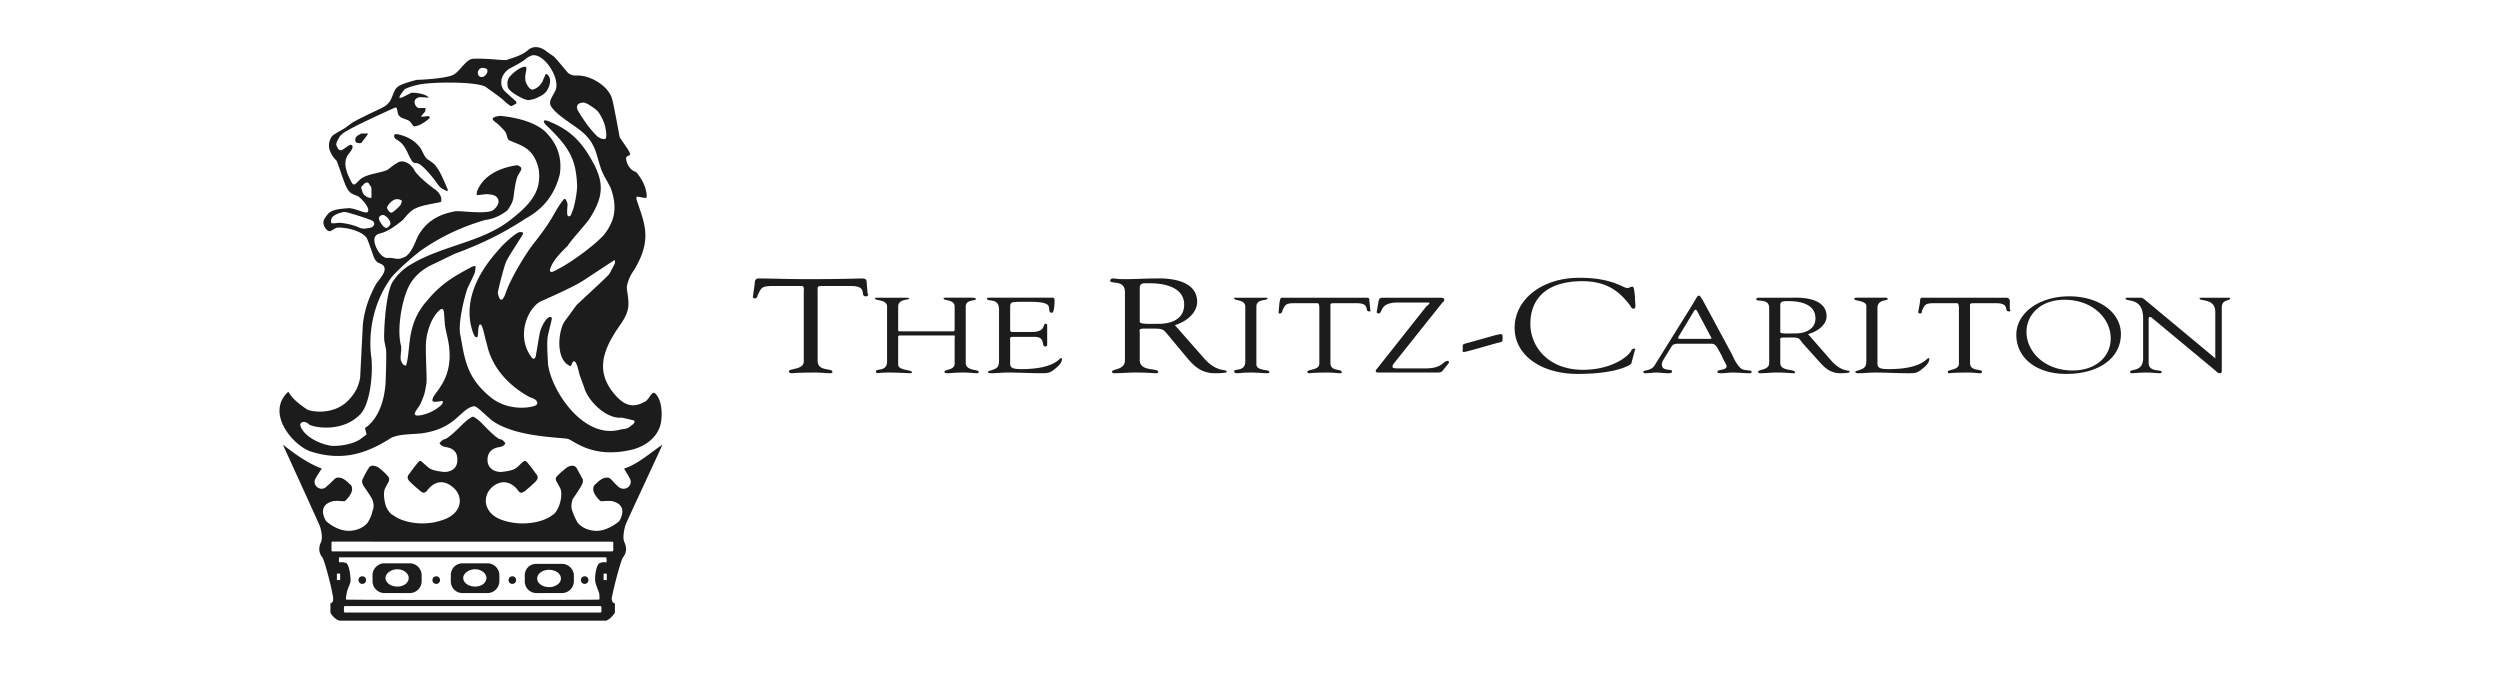 <svg width="234" height="64" fill="none" xmlns="http://www.w3.org/2000/svg"><g clip-path="url(#a)" fill="#1C1C1C"><path fill-rule="evenodd" clip-rule="evenodd" d="M44.318 5.497c1.465-.05 2.93.203 3.132.102.76-.254 1.466-.456 1.97-.912.657-.558 1.416-.153 1.77.152l.656.456c.404.405 1.162 1.368 1.365 1.57.353.203.455.203.758.203 1.313-.05 3.031 1.014 3.334 2.23.202.76.657 3.395.707 3.547.303.507.86 1.216.91 1.419.253.456-.404.152-.304.659.102.709.607 1.114.91 1.165 1.061 1.216 1.061 2.382.96 2.432-.05.05-.858-.152-.909-.101v.253c.758 2.28 1.516 3.75-.252 6.638-.355.506-.556.963-.658 1.57 0 .254.152.963.152 1.42.051 1.013-.505 1.722-1.06 2.533-1.264 1.925-2.022 3.851-.354 5.929.909 1.115 1.769 1.57 3.082.76.404-.405.454-.76.758-.76.606.456.758 1.621.658 2.483-.103 1.47-1.316 2.482-2.73 2.837-3.79.912-5.507-.912-6.064-1.013-1.06-.153-5.001-.203-7.073-1.723-.96-.81-1.415-1.368-1.717-1.318-1.313.304-1.617 2.078-4.85 2.534-.961.101-2.022.05-2.83.406-2.07 1.317-4.396 2.33-7.63 1.267-1.717-.66-4.142-3.649-2.02-5.575.303.558.909 1.115 1.768 1.672.556.254 2.425.456 3.69-.709.706-.659 1.11-1.368 1.262-2.28l.252-4.966c.152-1.368.557-2.534 1.213-3.75.252-.405.96-1.114.808-1.57-.1-.355-.403-.355-.656-.507-.303-.253-.405-.659-.506-.963-.202-.558-.404-1.166-.505-1.318-.455-.659-1.92-1.013-2.78-.962-.504.202-.605.506-.96.202-.404-.456-.353-.861-.15-1.114.404-.609.605-.811 2.273-.913.656.051 1.516.558 1.718.355.303-.355-.708-1.368-.91-1.47-.505-.202-.808-.253-1.111-.911-.304-.659-.81-2.331-.91-2.432a2.533 2.533 0 0 1-.657-1.064c-.1-.457 0-.964.354-1.318l.253-.152c.303-.203.757-.406 1.06-.659l.354-.253c.202-.203 1.92-1.014 2.88-1.47l.354-.202c.556-.457.506-.659.859-1.419.1-.254.303-.355.404-.456.556-.254 1.061-.406 1.668-.558.252 0 2.627-.101 3.385-.456.655-.304 1.211-1.52 1.919-1.52zm6.77 6.182c-.151-.152-.404-.557.203-.354 1.768.71 2.98 1.621 4.142 3.75 1.213 2.128.961 3.445-.202 5.32-.303.507-1.87 2.18-2.072 2.584-.556.558-1.465 1.42-1.667 2.23-.1.202.101.304.303.202 1.718-.81 3.992-2.584 4.75-3.445.859-1.115 1.314-2.331.657-4.257-.101-.304-.556-1.013-.808-1.57-.203-.406-.405-1.268-.607-1.876-.303-.912-.809-1.57-1.566-2.128-.708-.557-2.021-1.318-2.577-2.078-.354-.506-.05-.81.252-1.418.758-1.064-.96-3.75-2.122-3.446-.758.304-.202.254-1.97 1.166-.86.456-1.163 1.47-.606 2.128.353.354.96.861 1.111 1.013 0 .05.101.203-.1.254-.304.152-.304.253-.506.101-.102-.05-.405-.304-.607-.507-.353-.304-1.566-1.165-1.717-1.267-1.163-.456-4.649-.405-5.962-.203-.606.102-1.415.355-1.567.507-.05.05-.556.71-.455.76h.152c.203-.05.707-.355.96-.456.304-.05 1.415.101 1.617.456-.05 0-.556-.05-.859-.05-.859.202-.303 1.063-.05 1.013h.607v.203l-.051.152-.304.354c-.101.101-.05.101.152.101.404-.05.606-.1.606.102-.253.304-.91.71-1.212.76-.456.152-.303-.101-.708-.456-.101-.101-.656-.253-.808-.355l-.203-.203c-.202-.557-.05-.81-.404-.658-.1.05-4.092 1.824-4.8 2.38-.1.103-.202.153-.303.305-.202.355-.353.608-.303.811.101.152.101.304.252.406.253.202.607-.254.96-.406.152-.101.253-.05.303.101.051.254-.404.71-.504.912-.405.76 0 1.672.403 2.433.253.456.405.1.759-.204.505-.557 2.071-.658 2.627-.962.151-.101.808-.659 1.162-.76.505-.101 1.111.304 1.365.861.353.558 1.515 1.47 1.869 1.723.455.304.707.76.606 1.166-.05.101-1.515.254-2.223.557-.657.254-.96.71-1.364 1.166-1.92 1.57-2.172 1.064-2.526 1.47-.455.456.354 2.077 1.06 2.077.91-.05.86.304 1.77-.152.302-.254.504-.558.707-.963.353-.76.353-.912.758-1.47.758-1.013 1.768-1.52 3.082-1.773.455-.101 2.88.304 3.588-.101.908-.71.504-1.42-.203-1.47a1.91 1.91 0 0 0-.758 0l-.556.05s0-.303.05-.405c.557-1.368 1.97-2.128 3.639-2.382.151 0 .151-.05.404.153.1.05.1.202.05.303-.303.558-.353.508-.504 1.217-.304 1.621-.05 1.47-.76 2.534-.656.506-1.313.81-2.121.911-2.223.66-4.144 1.571-5.962 2.838-1.011.76-2.375 2.027-2.779 2.534-1.87 2.534-2.173 5.574-1.87 7.55.152 1.673-.151 4.257-1.01 5.22-1.617 1.722-4.194 1.317-4.8 1.013-.152-.152-.354-.253-.455-.253-.252-.05-.405.152-.405.253.153.862 1.516 1.774 2.931 1.976.607.05 1.92-.101 2.678-.608l.606-.456-.152-.608s1.668-.861 1.92-4.105c.051-.86.101-2.938.051-3.242l-.151-.76c-.101-.507.1-4.662.808-5.625.353-.507.86-1.115 1.668-1.57 2.93-1.775 6.67-2.079 9.297-4.156 2.323-1.774 2.88-2.99 2.677-4.713-.455-2.128-1.768-2.28-2.728-2.736-.253-.101-.203-.456-.405-.81-.05-.102-.656-.71-.858-.862-.101-.05-.202-.153-.253-.203-.303-.304.455-.405.404-.405.152 0 .253-.051.455 0 1.365.152 3.336.608 4.245 1.723.96 1.063 1.313 2.33 1.112 3.699-.456 1.875-1.516 3.243-3.183 4.155-2.174 1.419-4.144 2.381-6.62 3.294-.858.405-1.566.76-2.425 1.165-.707.406-1.465.963-1.97 2.027-.657 1.419-1.062 4.054-.657 5.473.05.71-.203 1.165.101 1.57.05.153.151.204.353.254.505-1.57-.05-3.8 1.97-6.08 1.213-1.47 2.325-2.18 4.043-3.092a.85.85 0 0 1 .505-.152l-.05.506c-.051.254-.455 1.014-.708 1.572-.252.659-.96 3.395-.656 4.459.404 2.28.606 3.851 2.677 5.625 1.566 1.368 3.587 1.165 4.295.912.203-.101.303-.253.1-.507-.151-.152-.353-.202-.605-.304-1.971-1.064-3.537-2.787-3.992-4.915-.253-.862-.303-1.368-.505-1.774-.05-.152-.203-.152-.253.05-.101.355-.05.913-.152 1.014-.353.253-.656-1.368-.656-1.419-.505-3.344 2.072-6.08 2.829-6.942.454-.506 1.263-1.216 1.667-1.418.253-.102.505 0 .455.1-.1.254-1.314 2.028-1.567 2.585-.151.253-.656 2.179-.808 2.94.1.557.353 1.164.758 0 .405-1.217 1.718-3.447 2.577-4.562 2.122-2.685 1.82-2.888 2.83-4.154.05-.102.201-.052.252.1.05.153.151.254.1.558 0 .203-.1.861.102.912.203 0 .203 0 .455-.71.101-.354.303-1.165.354-2.026 0-.406-.05-.963-.101-1.267-.253-1.925-1.264-3.04-2.83-4.56zm.202 22.347c.253 2.432 3.284 7.145 6.77 6.182.455-.101.606 0 1.062-.405.1-.052.404-.304.202-.457l-1.112-.254c-1.465.153-3.183-1.57-3.537-2.837l-.404-1.115c-.1-.304-.252-1.216-.505-1.318h-.1c-.051 0-.153.305-.253.457-1.466-.558-1.163-3.344-.557-4.206l1.112-1.52c1.01-.963 2.981-2.737 3.082-2.939 0 0 .404-.76.505-.963 0-.101.05-.253-.05-.304l-2.93 1.926c-1.011.659-3.942 1.925-3.942 1.925-1.162.558-2.424 3.193-.86 5.27.102.102.203.203.354-.05.05-.152.254-1.52.404-2.28.052-.304.557-1.571 1.062-1.47l.05.101c.051.05-.202.912-.353 1.622-.151.659 0 2.28 0 2.635zm-10.762 3.547c-.1-.1-.05-.202.051-.456.202-.304.455-.608.606-.862.759-1.114 1.01-2.33.859-3.699-.05-.71-.353-1.621-.404-2.23-.101-.912 0-1.57-.405-1.368-.858.658-1.313 2.179-1.364 3.142-.05 1.013.101 3.294.05 3.75-.15.81-.1.861-.505 1.824-.151.353-.505.76-.555.911-.151.355.202.355.656.254.657-.153 1.162-.406 1.718-.861 0 0 .354-.304.152-.456-.05 0-.657.153-.859.051zM31.03 20.901c.354 0 .354 0 .657-.05.455 0 1.415.203 1.82.405.454.203.706.153.858.102.203 0 .203 0 .455-.102.454-.304.05-.608 0-.608-.152-.1-1.567-.557-1.769-.607-.656-.203-.758-.203-.859-.203-.757.152-1.06.405-1.162.608-.1.202 0 .455 0 .455zm4.901-.76c-.202-.05-.353.051-.403.153-.102.05-.051.101-.051.253.05.152.353.659.505.71.101.1.202.1.253.05.05 0 .354-.253.303-.405 0-.304-.405-.71-.607-.76zm.303-.76c-.05.152.253.608.456.507.15-.05.706-.558.808-.71.05-.152.152-.354.1-.405-.252-.152-.455-.152-.606-.101-.151 0-.606.355-.758.71zm-1.465-.861v-.76c0-.05 0-.203-.05-.304-.051-.051-.202-.254-.202-.304-.051-.05-.102-.05-.102-.05-.1-.052-.151 0-.252.05s-.253.253-.253.253c-.05 0-.1.101-.1.203.05.1.1.456.303.658.1.051.151.102.201.152a.828.828 0 0 0 .455.102zm21.12-5.777c.152.152.606.355.758.253.152-.05.101-.658.05-.861-.05-.456-.302-1.115-.708-1.672-.151-.203-1.01-.811-1.313-.862-.96 0-.606.71-.606.71s.859 1.52 1.819 2.432zm-10.61-5.574c.151-.101.454-.354.303-.71-.152-.05-.203-.1-.405-.1-.202-.051-.455.202-.455.455 0 .203.152.507.557.355zm-3.486 10.692c-.557-.253-.607-.303-.96-.81-.102-.153-1.264-1.672-1.769-1.774-.303-.05-.353 0-.506-.203-.505-.81-.555-1.52-1.465-2.027-.1-.05-.303-.304-.15-.456.05-.05.251-.05.403 0 .809.203 1.466.558 1.971 1.216.303.456.354.81.707 1.115.202.102.304.203.455.304.253.153.556.66.707.912.253.507.455.963.709 1.571.05.152 0 .203-.102.152zm-8.085-4.459c-.151 0-.252 0-.404-.1 0 0-.05-.052-.05-.254 0-.203.202-.355.303-.406.05 0 .202-.152.353-.152h.505c.05 0 0 .102-.05.152 0 .05-.456.608-.456.608.001.05-.1.152-.201.152zm15.612-4.054c-.404-.05-1.718-.81-1.768-1.165-.051-.101-.101-.456 0-.71 0-.253.859-1.063 1.465-1.216.253-.05.253.102.253.153 0 .253-.152.709-.101 1.013 0 .304.353.963.656.963.101 0 .202-.05.303-.102.354-.202.404-.304.657-.658.101-.304.152-.355.253-.608.05-.152.202-.102.354.152.151.253.1.608 0 .912-.203.506-.455.76-.91.963-.253.152-.556.253-.657.253-.151.05-.404.1-.505.05zm-5.052 29.644c.101.05.455.202 1.01.811.253.253 1.213 1.267 1.567 1.317.202 0 .454.355.454.355s-.05.253-.454.354c-.203.05-1.263.101-1.212 1.318.1 1.064 1.262 1.064 1.414 1.013 1.264-.152 1.264-.354 1.82-.86.302-.305.454-.051.454-.051s.404.456.858 1.114c.05.05.354.355-.1.76-.405.406-.858.76-.96.862-.152.05-.354.304-.606-.05-.354-.508-1.264-1.267-2.374-.406-1.062.86-.91 2.533.857 3.141 1.87.66 3.891.203 4.7-.456 0 0 .353-.152.605-.81.253-.609.303-1.318.153-1.673-.102-.202-.304-.557-.304-.557s-.252-.354-.05-.557c.304-.354.96-.862.96-.862s.607-.405.91.05l.556 1.015s.15.253-.153.71c-.235.398-.488.787-.757 1.164 0 0-.254.609-.05 1.115.1.254.151.507.504 1.115.303.355.809.71 1.667.76 1.062.051 2.072-.76 2.224-.912.1-.153.91-1.52-.708-1.874-.556-.052-.858.05-1.062 0 0 0-.605-.558-.655-1.014-.051-.456.201-.558.201-.558s.505-.558.91-.607c.354-.051.404 0 .657.253.202.253.606.608.606.608.555.456 1.364-.102 1.06-.76-.353-.66-.404-.66-.555-.964 1.314-.405 2.627-1.62 3.588-2.23-.1.254-3.336 7.196-3.437 7.45-.1.304-.353 1.267-.1 1.722.15.355.253.862-.153 1.369-.252.354-1.06 3.597-1.06 3.901.05.203.05.355.303.406v.861c-.101.203-.606.81-.96.76H31.888c-.353.05-.91-.557-.96-.76v-.861c.202-.051.253-.203.253-.406.05-.304-.758-3.547-1.011-3.901-.404-.507-.304-1.014-.152-1.369.254-.456 0-1.418-.152-1.723-.1-.253-3.385-7.448-3.385-7.448.303.202 1.97 1.621 3.638 2.23 0 0-.405.608-.606.963-.303.658.505 1.215 1.01.76 0 0 .405-.355.657-.608.253-.253.303-.304.657-.253.405.05.91.607.91.607s.252.102.201.558c-.05.456-.656 1.014-.656 1.014-.253.05-.505-.052-1.06 0-1.618.354-.809 1.72-.708 1.874.152.152 1.111.963 2.223.912.859-.05 1.364-.405 1.667-.76.354-.608.405-.861.455-1.115.253-.506-.05-1.115-.05-1.115-.102-.204-.506-.81-.758-1.165-.303-.456-.101-.71-.101-.71s.253-.556.556-1.013c.253-.456.91-.05.91-.05s.656.507.909.861c.202.203 0 .557 0 .557s-.203.355-.303.557c-.152.355-.102 1.064.1 1.673.304.658.607.81.657.81.809.659 2.83 1.116 4.649.456 1.87-.607 2.02-2.28.86-3.141-1.113-.861-1.971-.102-2.326.405-.303.355-.505.101-.605.05-.101-.1-.556-.455-.96-.86-.456-.406-.153-.71-.102-.761.456-.658.86-1.114.86-1.114s.151-.254.404.05c.606.507.606.71 1.869.861.152.05 1.314.05 1.364-1.013.102-1.216-.96-1.267-1.162-1.318-.404-.101-.505-.355-.505-.355s.303-.354.455-.354c.354-.05 1.365-1.064 1.616-1.317.606-.609.96-.76 1.06-.811zM56.09 56.119c.05-.05 0-.557 0-.557-.05-.203-.303-.76-.354-1.064-.1-.254 0-1.47.355-1.774.656-.304.757.253.656-.557h-25.01c-.051.81 0 .253.707.557.303.304.404 1.52.354 1.774-.102.304-.354.861-.354 1.064 0 0-.101.507-.05.557 0 .05 23.697.05 23.697 0zm-24.556-1.824h.304v-.608h-.304v.608zm24.96 0h.304v-.608h-.303v.608zM31.13 51.61h26.123c.1 0 .151-.05.151-.101v-.71c0-.051-.05-.102-.151-.102H31.13c-.101 0-.101.05-.101.102v.71c0 .05 0 .1.101.1zm1.162 5.726h23.899c.05 0 .102-.05.102-.1v-.406c0-.05-.052-.101-.102-.101H32.292a.108.108 0 0 0-.1.1v.406c0 .05.05.101.1.101zm17.936-1.824c-.656 0-1.11-.506-1.11-1.114v-.508c0-.658.454-1.115 1.11-1.115h2.375c.607 0 1.112.508 1.112 1.115v.508c0 .608-.505 1.114-1.112 1.114h-2.375zm1.164-.558c.605 0 1.11-.353 1.11-.81 0-.456-.505-.81-1.11-.81-.607 0-1.112.354-1.112.81 0 .456.505.81 1.112.81zm-15.411.558a1.123 1.123 0 0 1-1.112-1.114v-.558c0-.608.505-1.114 1.112-1.114h2.374c.607 0 1.112.506 1.112 1.114v.558c0 .608-.505 1.114-1.112 1.114h-2.374zm1.212-.609c.607 0 1.061-.354 1.061-.81 0-.406-.454-.81-1.06-.81-.606 0-1.112.405-1.112.81 0 .456.506.81 1.111.81zm6.114.61c-.657 0-1.112-.507-1.112-1.115v-.558c0-.608.455-1.114 1.112-1.114h2.324a1.12 1.12 0 0 1 1.111 1.114v.558a1.126 1.126 0 0 1-1.11 1.114h-2.325zm1.162-.61c.606 0 1.061-.354 1.061-.81 0-.406-.455-.81-1.061-.81-.606 0-1.112.405-1.112.81 0 .456.506.81 1.112.81zm-10.56-.252a.345.345 0 0 1-.353-.355.346.346 0 0 1 .353-.355c.202 0 .354.152.354.355a.346.346 0 0 1-.354.355zm6.923 0a.344.344 0 0 1-.354-.355c0-.203.151-.355.354-.355.201 0 .353.152.353.355a.345.345 0 0 1-.353.355zm13.894 0a.345.345 0 0 1-.354-.355c0-.203.153-.355.354-.355.202 0 .353.152.353.355a.346.346 0 0 1-.353.355zm-6.77 0a.344.344 0 0 1-.355-.355c0-.203.153-.355.355-.355.201 0 .353.152.353.355a.348.348 0 0 1-.353.355z"/><path d="M200.596 29.792v3.73c0 1.35-1.213.963-1.213 1.285 0 .064 0 .128.173.128.086 0 .779-.064 1.299-.064.606 0 1.039.064 1.299.064.173 0 .173-.064.173-.129 0-.256-1.213.065-1.213-.835v-4.114c0-.193.087-.193.087-.193.174 0 .26.128.348.193l5.803 4.821c.26.257.348.257.435.257.173 0 .173-.128.173-.385v-5.786c0-.77.78-.578.78-.835 0-.064-.087-.064-.173-.064h-2.514c-.087 0-.173 0-.173.064 0 .322 1.472-.064 1.472 1.286v4.307c-.086 0-.086-.064-.171-.129l-6.413-5.335c-.086-.065-.26-.193-.346-.193h-1.299c-.087 0-.173 0-.173.064 0 .386 1.646-.193 1.646 1.863zM183.354 28.828v5.207c0 .643-1.039.515-1.039.773 0 .064 0 .128.086.128.087 0 .347-.064 1.907-.064.347 0 .779.064 1.041.064.171 0 .171-.128.171-.128 0-.321-1.125 0-1.125-.836v-5.08c0-.513-.087-.513.519-.513h1.906c1.385 0 .693.771 1.213.771.172 0 .172-.129.086-.194v-.834c-.086-.193-.086-.257-.433-.257h-7.794c-.175 0-.175.257-.175.386l-.173.963a.125.125 0 0 0 .054.089.22.22 0 0 0 .119.04c.175 0 .175-.13.175-.257.257-.514.257-.707 1.124-.707h2.165c.173 0 .173.385.173.45zM175.731 33.714v-4.886c0-.835.953-.642.952-.835 0-.129-.087-.129-.26-.129h-2.6c-.172 0-.26 0-.26.129 0 .193 1.127.128 1.127.642v5.08c0 .449-.087.706-.433.834-.435.193-.52.13-.606.258 0 .064.087.128.258.128.521 0 1.042-.064 1.648-.064.953 0 1.992.064 3.033.064.607 0 .866 0 1.301-.386.345-.258.692-.578.692-.964 0 0 0-.064-.087-.064-.173 0-.604 1.028-3.726 1.028-1.125 0-1.039-.257-1.039-.835zM147.834 26c-3.553 0-6.065 2.057-6.065 4.693 0 2.571 2.512 4.306 5.892 4.306 3.813 0 5.025-.9 5.025-.964l.347-1.286c.087 0 0-.128-.085-.128-.087 0-.262.129-.262.193-.26.579-1.905 1.8-4.505 1.8-3.291 0-4.939-2.186-4.939-4.307 0-2.378 1.561-3.987 4.852-3.987 2.167 0 3.38.838 4.419 2.187.086.064.173.384.348.384.344 0 .171-.384.171-1.09-.085-.773-.085-.966-.26-.966-.173 0-.26.13-.433.13-.433 0-1.386-.965-4.505-.965zM139.863 31.4l-2.513.707c-.519.128-.432.128-.432.578 0 .064-.086.257.087.257.172 0 .345-.064.606-.128l2.512-.707c.52-.128.52-.064.52-.515 0-.127 0-.32-.173-.32-.086 0-.342.063-.601.127l-.006.001zM130.506 33.971l4.506-5.656c.086-.065.171-.128.171-.257s-.085-.193-.431-.193h-5.198c-.435 0-.435.064-.521.321l-.173 1.029a.125.125 0 0 0 .054.088.22.22 0 0 0 .119.04c.434 0 0-1.028 1.819-1.028h2.859s.087 0 .087.064c0 0-.087.193-.26.257l-4.678 5.914c-.087.065-.087.129-.087.193s.087.128.174.128h5.545c.261 0 .434 0 .606-.257l.52-.643c0-.064 0-.193-.086-.193-.52 0-.434.707-2.167.707h-2.512c-.347 0-.519-.064-.519-.13 0-.063 0-.19.172-.384zM123.489 28.828v5.207c0 .643-1.127.515-1.125.773a.125.125 0 0 0 .054.088.221.221 0 0 0 .119.04c.086 0 .347-.064 1.819-.064.433 0 .78.064 1.126.064.173 0 .087-.128.087-.128 0-.321-1.04 0-1.04-.836v-5.08c0-.513-.087-.513.52-.513h1.906c1.386 0 .694.771 1.213.771.173 0 .086-.129.086-.194l-.086-.834c0-.193 0-.257-.347-.257h-7.797c-.26 0-.173.257-.26.386l-.087.963c0 .065 0 .129.087.129.174 0 .26-.13.26-.257.259-.514.259-.707 1.126-.707h2.166c.173 0 .173.385.173.45zM116.558 28.7v5.143c0 .963-1.04.642-1.039.9 0 .128.087.192.26.192.259 0 .519-.064 1.299-.064.606 0 1.213.064 1.474.064.258 0 .258-.064.258-.128 0-.257-1.212-.064-1.212-.707v-5.4c0-.77 1.04-.514 1.04-.77 0-.065-.087-.065-.261-.065h-2.772c-.087 0-.087 0-.087.064 0 .257 1.04.064 1.04.771zM94.551 30.757v-1.866c0-.641 0-.641 1.21-.64.607 0 1.994-.065 2.34.32.173.193 0 .708.347.708.086 0 .26-.13.26-1.221 0-.13-.087-.194-.174-.194h-5.718c-.433 0-.433 0-.433.129 0 .064.26.128.347.128.78.064.78.579.78 1.028v4.565c0 .45-.086.706-.433.835-.433.193-.52.129-.606.257 0 .064.086.128.26.128.52 0 1.04-.064 1.646-.064 1.04 0 1.993.064 3.032.064.606 0 .867 0 1.301-.385.345-.258.692-.579.692-.964 0 0 0-.064-.086-.064-.173 0-.606 1.028-3.726 1.028-1.126 0-1.04-.258-1.04-.835v-1.865c0-.128-.086-.321.26-.321h1.993c1.127 0 .607.9 1.04.9a.22.22 0 0 0 .12-.04.126.126 0 0 0 .053-.088v-1.8c0-.128 0-.193-.173-.193-.26 0 .087.771-1.299.771h-1.473c-.52 0-.52 0-.52-.321zM83.029 28.7v5.143c0 .963-1.04.642-1.04.898 0 .13.087.193.175.193 0 0 .172-.064 1.126-.064.693 0 1.732.064 1.906.064.087 0 .173-.064.173-.064 0-.321-1.3-.128-1.3-.77V31.59c0-.128 0-.192.174-.192h5.025c.173 0 .086.129.086.256v2.38c0 .643-.953.514-.953.77 0 .13.173.13.347.13.26 0 .606-.065 1.472-.065.52 0 .867.064 1.3.064.087 0 .087-.128.087-.128 0-.257-1.214-.064-1.214-.835V28.7c0-.707.954-.514.954-.707 0-.064-.087-.129-.433-.129h-2.34c-.172 0-.26 0-.26.065 0 .256 1.04.064 1.04.77v2.058c0 .064 0 .257-.086.257h-4.939c-.26 0-.26 0-.26-.128V28.7c0-.77 1.04-.578 1.04-.77 0 0-.088-.065-.261-.065h-2.772c-.087 0-.173 0-.173.064 0 .257 1.126.064 1.126.771zM75.232 27.35v6.493c0 .771-1.387.642-1.387.899 0 .129.087.193.26.193.087 0 .434-.064 2.253-.064.52 0 .953.064 1.386.064.173 0 .173-.129.173-.129 0-.385-1.386 0-1.386-1.028v-6.363c0-.708-.087-.644.693-.644h2.426c1.646 0 .78.965 1.386.965.26 0 .26-.193.173-.257l-.086-1.03c0-.257-.087-.385-.433-.385-.347 0-1.906.064-4.939.064-2.165 0-3.465-.064-4.765-.064-.346 0-.346.386-.346.515l-.173 1.222a.126.126 0 0 0 .054.088.22.22 0 0 0 .119.04c.173 0 .26-.129.26-.257.346-.707.346-.901 1.386-.901h2.772c.26 0 .174.515.174.58z"/><path fill-rule="evenodd" clip-rule="evenodd" d="m109.973 30.436 2.772 3.15c.792.88 1.436.995 1.788 1.058.187.033.292.051.292.163 0 .128-.954.128-1.127.128-1.213 0-1.906-.643-2.512-1.35l-1.82-2.185c-.252-.293-.369-.454-.55-.541-.256-.123-.638-.102-1.702-.102-.499 0-.47.131-.444.249.006.025.011.05.011.073v2.636c0 .685.682.789 1.191.866.302.046.542.082.542.226 0 .128-.173.128-.26.128a3.36 3.36 0 0 1-.201-.01 23.51 23.51 0 0 0-1.791-.054c-.304 0-.629.016-.954.032-.325.016-.649.032-.951.032a.219.219 0 0 1-.119-.04.126.126 0 0 1-.054-.088c0-.118.162-.166.368-.228.357-.107.844-.253.844-.864V27.35c0-.782-.568-.853-.977-.904-.23-.029-.41-.051-.41-.19 0-.063.087-.192.262-.192.133 0 .202.01.287.021.134.019.307.043.838.043.488 0 .976-.017 1.452-.033.454-.016.897-.031 1.32-.031l.072-.002c.582-.018 3.913-.122 3.913 2.188-.001.963-.867 1.799-2.08 2.185zm-3.292-.322v-3.149c0-.462.278-.458.772-.452l.181.001c1.646 0 3.205.515 3.205 1.994 0 1.606-1.646 1.8-2.339 1.8l-.399.003c-.694.01-1.42.019-1.42-.197zM161.176 33.329l-.433-.772c-.173-.258-.261-.386-.607-.386h-2.946c-.26 0-.519 0-.691.193l-.868 1.415c0 .026-.015.064-.032.108a.593.593 0 0 0-.054.213c0 .441.371.482.65.513.169.018.304.033.304.13 0 .193-.175.193-.348.193-.174 0-.369-.016-.564-.032-.195-.016-.389-.032-.562-.032-.173 0-.346.016-.52.032-.174.016-.347.032-.521.032a.221.221 0 0 1-.119-.04.128.128 0 0 1-.054-.088c0-.078.111-.103.266-.14.233-.053.567-.13.775-.44l3.205-5.142c.305-.479.491-.8.615-1.012.191-.33.232-.402.337-.402.114 0 .19.136.253.249.034.06.064.114.094.137l2.773 5.142c.173.386.347.772.693 1.156.195.253.526.283.779.306.198.019.348.032.348.145 0 .128-.088.128-.173.128-.25 0-.5-.015-.76-.03-.281-.017-.572-.034-.887-.034-.173 0-.347.016-.52.032-.173.016-.346.032-.519.032-.087 0-.347 0-.347-.128 0-.116.175-.153.368-.195.236-.05.498-.107.498-.32 0-.1-.093-.27-.196-.454-.094-.17-.195-.355-.237-.51zm-4.072-1.8 1.472-2.443c.087-.13.173-.13.26 0l1.3 2.443c.088.127.088.192-.172.192h-2.687c-.173 0-.259-.065-.173-.192zM169.234 31.271l2.252 2.572c.68.714 1.174.796 1.435.84.138.023.211.035.211.123 0 .129-.78.129-.866.129-.953 0-1.473-.515-1.992-1.093l-1.559-1.736c-.181-.24-.256-.37-.389-.439-.187-.097-.485-.076-1.345-.076-.37 0-.361.095-.35.203a.518.518 0 0 1 .004.056v2.121c0 .498.491.585.889.656.271.048.498.088.498.244 0 .064-.088.064-.262.064-.019 0-.05-.003-.098-.007a13.95 13.95 0 0 0-1.461-.057c-.206 0-.433.015-.669.03-.26.017-.531.034-.803.034a.221.221 0 0 1-.119-.04.128.128 0 0 1-.054-.088c0-.097.147-.139.331-.191.304-.087.708-.203.708-.644v-5.143c0-.611-.487-.654-.844-.686-.206-.018-.368-.032-.368-.15 0-.063.086-.127.26-.127h3.118l.069-.002c.516-.014 3.139-.083 3.139 1.736-.002.771-.782 1.414-1.735 1.671zm-2.6-.193v-2.507c0-.385.26-.385.779-.386 1.301 0 2.513.386 2.513 1.607 0 1.222-1.3 1.415-1.82 1.415-.143 0-.289.002-.431.005-.55.01-1.041.02-1.041-.134zM193.406 35c-2.86 0-4.679-1.542-4.679-3.665 0-2.057 2.166-3.599 4.939-3.599 2.771 0 4.851 1.478 4.851 3.535 0 2.25-2.08 3.728-5.111 3.728zm-3.727-3.921c0-1.608 1.3-3.021 3.553-3.021 2.685 0 4.331 1.799 4.33 3.598 0 1.866-1.559 3.022-3.551 3.022-2.686 0-4.332-1.8-4.332-3.6z"/></g><defs><clipPath id="a"><path fill="#fff" transform="translate(25.26 4)" d="M0 0h183.478v54.667H0z"/></clipPath></defs></svg>